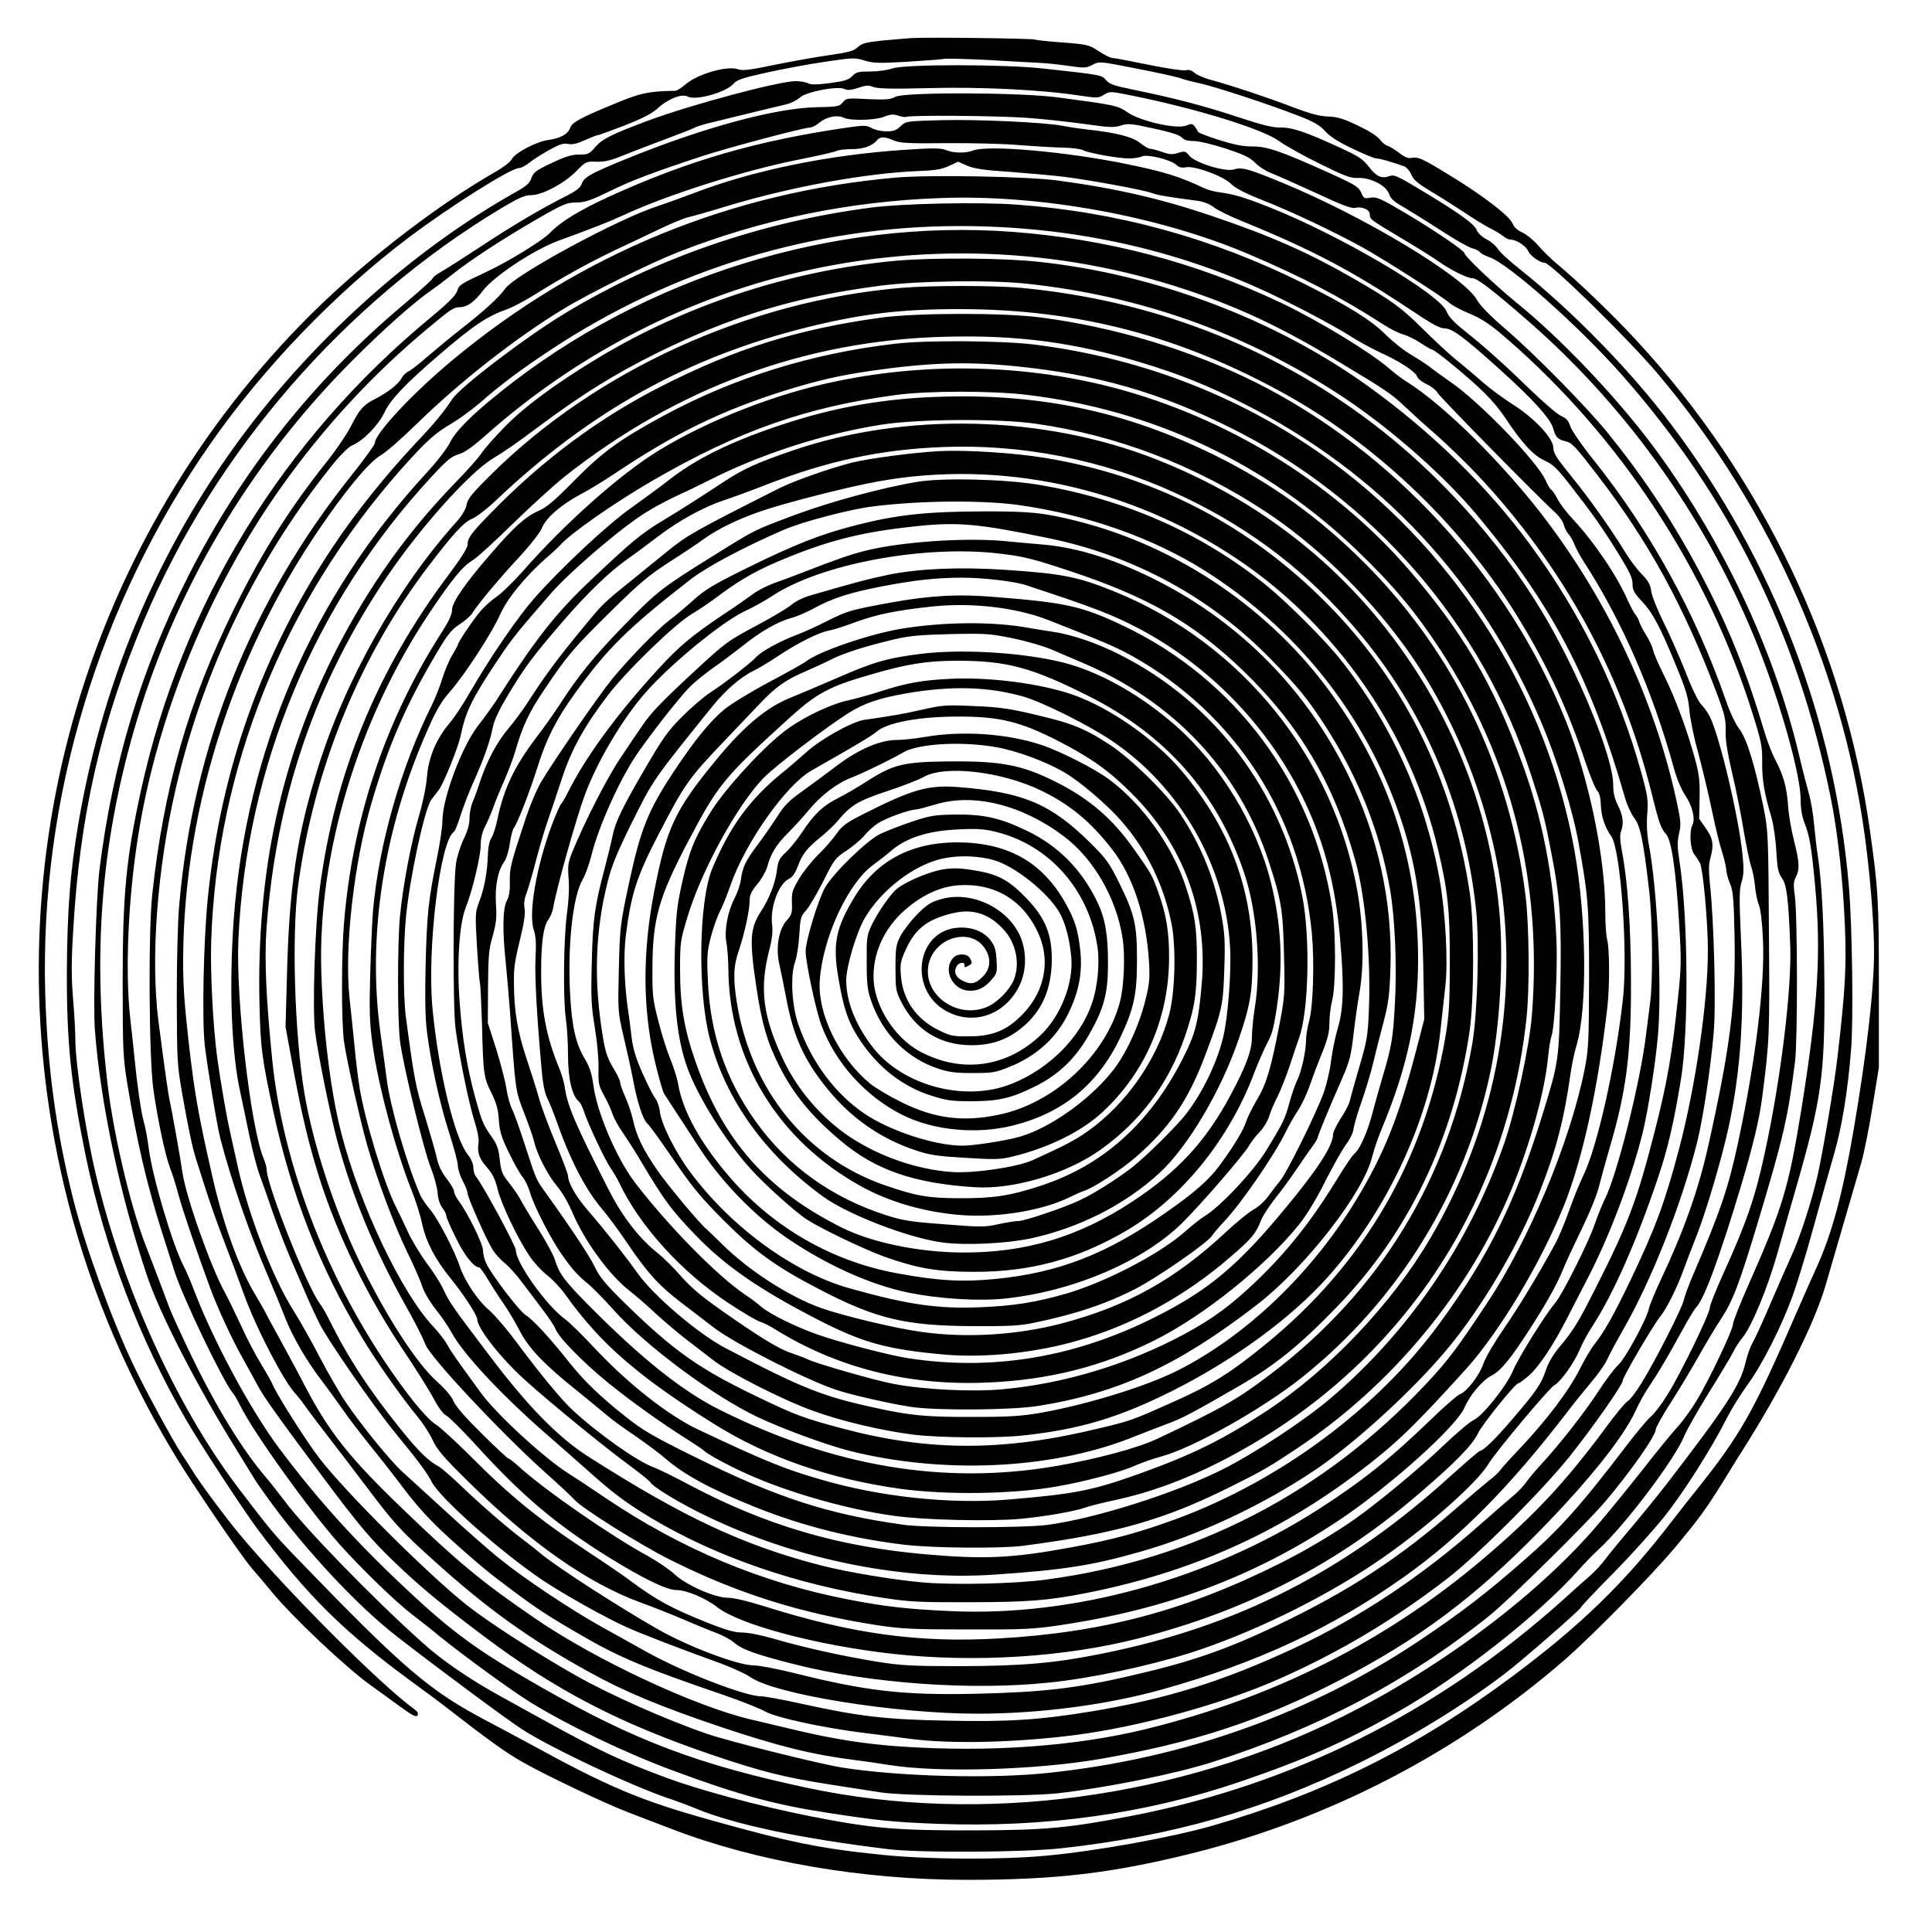 <?xml version="1.0" encoding="UTF-8" standalone="yes"?>
<svg version="1.0" xmlns="http://www.w3.org/2000/svg" width="100mm" height="100mm" viewBox="0 0 1000 1000" preserveAspectRatio="xMidYMid meet">
  <g transform="translate(0,1000) scale(0.1,-0.1)" fill="#000000" stroke="none">
    <path d="M4720 9803 c-30 -2 -100 -8 -155 -13 -82 -9 -104 -14 -125 -34 -20
-19 -47 -27 -145 -41 -66 -9 -193 -32 -283 -50 -128 -27 -168 -32 -190 -24
-54 21 -208 -22 -273 -77 -22 -19 -46 -34 -52 -34 -134 -2 -176 -10 -294 -58
-198 -81 -241 -104 -252 -134 -12 -33 -50 -54 -116 -63 -61 -9 -172 -68 -186
-99 -6 -13 -41 -40 -77 -61 -330 -188 -733 -504 -1017 -797 -1143 -1178 -1602
-2844 -1225 -4448 112 -481 305 -953 568 -1390 95 -159 351 -535 406 -598 23
-26 69 -81 103 -122 103 -126 382 -390 509 -481 34 -24 101 -73 149 -108 68
-50 89 -61 96 -50 6 10 1 20 -19 34 -181 133 -659 612 -903 905 -71 85 -200
259 -238 320 -19 30 -46 73 -62 96 -40 59 -193 340 -251 464 -111 233 -249
616 -308 849 -90 356 -135 690 -146 1071 -28 1006 276 2015 857 2846 275 394
646 779 1025 1065 214 161 528 359 570 359 11 0 35 13 54 28 19 16 66 45 103
66 53 29 74 36 97 31 21 -5 46 1 86 19 31 14 61 26 66 26 6 0 69 23 142 51 96
38 142 62 171 89 52 48 124 77 155 60 41 -22 198 22 236 66 16 20 48 31 170
58 82 18 218 44 303 56 145 22 156 22 205 7 44 -14 74 -15 216 -7 91 6 178 12
194 15 15 3 114 0 220 -5 105 -6 227 -13 271 -15 44 -2 117 -10 163 -17 76
-11 86 -10 118 7 34 18 35 18 227 -20 105 -20 208 -43 227 -50 19 -7 62 -18
95 -25 74 -15 373 -113 515 -169 83 -32 112 -50 140 -81 24 -27 68 -55 140
-89 58 -28 113 -51 124 -51 17 0 87 -20 144 -41 13 -5 29 -24 37 -43 11 -27
34 -46 102 -87 49 -29 126 -78 173 -109 47 -32 105 -67 130 -80 25 -12 56 -31
69 -41 13 -11 30 -19 38 -19 31 0 82 -33 93 -60 10 -24 61 -60 85 -60 31 0
436 -397 586 -575 597 -709 979 -1583 1083 -2485 22 -186 36 -386 36 -506 0
-196 -38 -527 -106 -924 -57 -333 -113 -539 -194 -716 -18 -38 -60 -134 -95
-214 -228 -527 -294 -644 -520 -927 -44 -55 -104 -131 -133 -169 -246 -320
-470 -537 -827 -803 -490 -365 -968 -603 -1550 -771 -214 -61 -599 -131 -860
-155 -235 -22 -615 -20 -855 5 -313 32 -471 64 -881 179 -367 103 -525 169
-939 396 -58 31 -154 83 -215 115 -302 158 -433 270 -993 850 -113 117 -143
153 -305 367 -314 415 -594 1033 -732 1619 -52 219 -105 569 -105 694 0 36 -5
131 -12 212 -9 113 -9 194 1 355 34 592 144 1075 367 1604 367 872 1039 1646
1850 2132 91 54 120 67 154 67 57 0 171 61 234 125 48 49 51 50 104 48 42 -1
73 6 136 32 44 18 144 56 221 85 77 29 145 55 150 59 6 4 39 15 75 24 224 55
361 88 400 97 25 6 56 22 70 35 31 30 199 62 232 44 14 -7 32 -6 69 6 41 14
55 15 79 5 22 -9 95 -11 287 -6 270 7 581 -8 783 -39 89 -13 96 -13 125 5 29
18 32 18 145 -5 341 -69 678 -174 762 -236 29 -22 123 -74 208 -116 131 -65
161 -76 198 -74 65 3 147 -39 162 -83 8 -25 26 -41 83 -73 39 -23 127 -78 195
-122 67 -44 136 -82 152 -86 16 -3 34 -13 40 -20 6 -8 28 -19 48 -26 97 -31
465 -357 691 -614 556 -632 904 -1335 1075 -2175 38 -185 65 -432 75 -670 9
-213 2 -333 -38 -680 -16 -142 -79 -511 -105 -622 -33 -139 -90 -314 -133
-407 -19 -42 -68 -153 -108 -246 -40 -94 -82 -186 -94 -206 -11 -19 -27 -62
-35 -97 -28 -121 -97 -227 -413 -638 -43 -55 -125 -156 -183 -225 -58 -68
-119 -142 -135 -165 -17 -22 -50 -58 -75 -80 -25 -21 -88 -78 -140 -125 -645
-579 -1402 -958 -2234 -1118 -325 -63 -449 -74 -811 -75 -407 -1 -532 10 -860
75 -265 53 -562 133 -735 197 -237 88 -351 142 -620 290 -85 47 -189 104 -230
127 -165 90 -313 191 -415 284 -262 235 -608 592 -715 736 -25 33 -67 87 -95
120 -122 143 -259 367 -387 633 -50 103 -98 210 -109 237 -20 55 -65 174 -128
337 -78 203 -165 574 -195 833 -77 659 -35 1220 135 1817 205 720 597 1385
1129 1918 167 168 322 305 420 373 25 17 69 51 98 74 84 69 273 192 440 288
139 80 157 87 205 87 43 0 72 9 172 58 116 57 226 98 480 182 131 43 526 148
558 148 10 0 32 11 48 25 36 30 92 42 125 26 37 -17 162 -14 211 5 33 13 48
14 74 5 17 -6 35 -8 40 -6 15 10 481 6 625 -5 77 -5 208 -20 292 -31 132 -19
158 -20 193 -9 36 12 53 11 169 -15 87 -18 135 -34 146 -46 12 -13 31 -19 63
-19 26 0 97 -17 165 -39 94 -31 125 -46 152 -73 18 -19 55 -43 81 -53 26 -10
130 -56 230 -102 135 -63 189 -84 207 -79 35 9 76 -9 76 -33 0 -26 1 -27 167
-126 78 -46 164 -100 190 -119 63 -44 147 -86 174 -86 26 0 106 -62 294 -226
518 -453 933 -1042 1188 -1689 116 -296 217 -658 217 -782 0 -50 7 -89 21
-125 26 -66 35 -122 54 -323 32 -345 15 -620 -70 -1150 -68 -418 -96 -510
-274 -913 -45 -101 -81 -193 -81 -205 0 -29 -124 -291 -188 -396 -28 -46 -73
-109 -102 -140 -28 -31 -104 -123 -168 -206 -65 -82 -169 -211 -232 -285 -305
-363 -811 -745 -1325 -1002 -851 -426 -1872 -563 -2771 -373 -569 121 -895
244 -1379 520 -329 188 -460 283 -700 508 -266 249 -464 469 -661 732 -147
197 -339 553 -439 815 -18 47 -42 104 -54 126 -58 110 -161 459 -181 609 -6
50 -18 113 -26 140 -14 47 -35 196 -48 330 -3 33 -13 125 -22 205 -27 243 -11
621 42 949 98 619 367 1274 737 1796 221 312 475 587 762 826 115 96 134 109
163 109 39 0 77 26 121 85 58 76 265 213 394 260 168 61 259 97 329 129 231
108 629 234 917 291 97 19 183 39 192 44 8 5 43 9 76 9 61 0 108 16 132 46 17
20 39 20 87 -1 33 -14 75 -16 274 -14 129 1 298 -3 375 -10 77 -6 178 -12 225
-13 47 -1 94 -7 105 -13 28 -15 181 -43 239 -43 26 0 56 5 66 10 26 14 147
-16 177 -42 15 -14 29 -18 50 -14 44 10 195 -45 235 -86 24 -23 72 -48 158
-82 153 -60 377 -166 525 -248 115 -64 415 -256 450 -288 11 -10 57 -35 103
-54 66 -28 106 -55 190 -128 592 -512 1045 -1205 1277 -1953 42 -135 47 -159
46 -242 -1 -91 11 -159 48 -284 10 -35 22 -113 25 -172 5 -91 10 -114 28 -140
26 -36 35 -105 44 -347 9 -224 -48 -694 -131 -1075 -50 -233 -95 -363 -219
-636 -36 -80 -66 -155 -66 -168 0 -30 -153 -345 -220 -451 -29 -47 -67 -97
-85 -112 -18 -15 -75 -83 -126 -150 -235 -309 -346 -433 -533 -596 -193 -169
-318 -265 -535 -411 -566 -379 -1215 -612 -1921 -687 -292 -32 -772 -20 -1070
27 -112 17 -592 137 -701 175 -218 75 -508 205 -679 302 -208 118 -449 274
-560 361 -201 158 -639 595 -769 766 -73 96 -223 334 -241 381 -5 13 -31 58
-57 101 -27 43 -75 134 -106 203 -32 69 -69 145 -83 170 -73 132 -202 496
-220 623 -9 66 -54 317 -65 367 -9 39 -24 148 -59 415 -41 324 -7 787 90 1205
143 619 428 1203 823 1689 33 40 73 79 89 85 58 25 135 103 167 170 32 68 111
151 286 301 177 152 246 198 351 235 28 10 94 45 145 77 140 88 280 165 414
229 66 31 170 80 230 109 61 29 126 56 145 60 19 4 115 31 212 61 330 99 717
169 988 179 81 3 115 9 152 26 l47 22 48 -21 c36 -15 88 -23 213 -31 91 -7
220 -18 287 -26 136 -17 413 -68 458 -85 26 -10 84 -20 231 -39 33 -4 65 -17
87 -34 19 -15 86 -48 149 -73 362 -148 565 -255 870 -458 110 -74 151 -96 177
-96 38 0 100 -46 287 -215 169 -152 260 -253 273 -302 13 -46 23 -57 64 -67
34 -8 49 -24 166 -176 261 -339 445 -674 612 -1115 47 -124 52 -148 51 -206
-2 -47 8 -111 33 -218 20 -83 47 -218 60 -299 14 -81 31 -165 39 -187 8 -22
17 -68 20 -102 3 -35 12 -78 20 -97 9 -21 17 -91 21 -178 11 -231 -38 -629
-129 -1053 -50 -233 -91 -354 -231 -680 -24 -55 -46 -116 -50 -135 -9 -41
-143 -306 -218 -428 -28 -46 -61 -89 -72 -94 -11 -6 -64 -69 -117 -142 -208
-281 -369 -452 -633 -676 -502 -425 -1081 -717 -1745 -880 -364 -89 -811 -121
-1266 -90 -178 12 -339 37 -524 80 -69 16 -183 43 -253 60 -291 68 -803 308
-1113 520 -282 193 -399 290 -691 571 -273 262 -380 397 -504 634 -28 55 -87
164 -130 243 -44 79 -79 145 -79 146 0 2 -23 41 -50 87 -86 144 -167 369 -223
619 -70 308 -90 422 -119 673 -24 213 -31 310 -30 447 4 795 272 1613 749
2286 123 174 220 286 273 317 27 15 111 89 187 163 225 220 514 446 758 594
134 82 450 238 595 295 435 170 883 263 1360 280 512 19 1123 -92 1585 -287
283 -120 486 -226 709 -370 33 -21 77 -43 99 -49 22 -6 63 -26 91 -45 28 -19
55 -34 60 -34 5 0 43 -28 85 -62 165 -135 233 -203 292 -291 88 -132 145 -194
204 -221 43 -19 66 -41 136 -132 111 -142 162 -214 248 -353 56 -91 71 -123
71 -153 0 -33 8 -47 49 -91 56 -59 96 -135 179 -339 48 -116 60 -157 66 -221
3 -43 23 -142 45 -220 21 -78 53 -212 71 -297 17 -85 41 -182 52 -215 11 -33
21 -76 23 -95 1 -19 10 -53 20 -75 15 -34 19 -77 23 -270 7 -345 -22 -575
-137 -1090 -51 -226 -125 -435 -246 -692 -29 -62 -56 -127 -60 -145 -11 -55
-123 -261 -159 -293 -18 -16 -64 -77 -102 -135 -72 -111 -200 -274 -293 -375
-31 -34 -67 -76 -80 -95 -13 -19 -43 -51 -66 -70 -23 -19 -102 -88 -176 -153
-303 -268 -620 -478 -954 -635 -375 -175 -667 -266 -1060 -331 -271 -44 -429
-54 -748 -47 -314 6 -450 22 -742 86 -99 22 -196 40 -216 40 -83 0 -407 126
-596 232 -62 35 -165 92 -230 128 -151 84 -391 243 -518 345 -55 43 -181 154
-280 245 -99 91 -203 185 -230 210 -60 53 -214 242 -294 360 -32 47 -93 153
-136 235 -43 83 -105 193 -138 245 -107 169 -233 497 -287 745 -12 55 -30 136
-40 180 -16 69 -49 259 -65 375 -22 159 -37 445 -32 605 28 895 375 1758 982
2445 131 147 175 187 264 239 40 24 104 71 143 104 108 95 209 171 368 276
633 419 1367 641 2117 641 550 0 1074 -109 1548 -322 150 -67 379 -187 473
-247 43 -28 114 -66 157 -86 100 -45 182 -99 190 -124 3 -11 26 -29 50 -40 24
-11 50 -32 57 -46 12 -21 517 -536 611 -621 19 -18 38 -45 41 -60 4 -16 15
-38 25 -49 10 -11 24 -36 31 -55 8 -19 27 -55 43 -80 200 -308 360 -674 471
-1076 15 -55 39 -112 59 -141 37 -55 53 -122 37 -153 -17 -32 -12 -124 9 -151
10 -13 23 -34 30 -46 16 -32 41 -303 41 -455 0 -265 -64 -702 -149 -1024 -74
-280 -124 -413 -251 -679 -89 -185 -136 -268 -185 -330 -18 -22 -54 -83 -80
-135 -54 -107 -166 -256 -307 -406 -53 -55 -99 -107 -104 -115 -5 -8 -31 -33
-59 -54 -27 -22 -102 -85 -165 -140 -295 -258 -555 -428 -922 -604 -267 -128
-453 -193 -763 -264 -284 -66 -459 -86 -810 -94 -370 -8 -563 14 -937 108 -86
21 -179 39 -207 39 -81 0 -338 97 -496 187 -203 116 -510 314 -599 386 -24 20
-65 53 -92 73 -88 66 -216 177 -319 275 -55 53 -111 102 -125 109 -53 28 -104
78 -194 190 -162 200 -275 373 -370 565 -16 33 -40 74 -52 90 -66 88 -274 613
-274 693 0 11 -7 36 -16 57 -67 161 -144 827 -130 1133 40 894 394 1742 1002
2397 76 82 101 103 136 113 31 8 75 39 158 113 441 388 974 671 1535 813 686
174 1406 149 2076 -74 281 -94 497 -196 804 -382 228 -137 259 -158 325 -221
36 -34 113 -104 172 -155 58 -52 153 -144 211 -206 439 -469 740 -1020 893
-1631 41 -165 50 -192 78 -223 28 -31 51 -192 67 -460 12 -190 11 -229 -5
-380 -31 -298 -56 -443 -121 -697 -91 -356 -137 -478 -305 -810 -93 -184 -115
-220 -190 -309 -32 -39 -57 -81 -70 -122 -23 -68 -51 -109 -176 -254 -82 -96
-147 -160 -164 -160 -5 0 -68 -55 -142 -121 -548 -500 -1111 -787 -1813 -928
-247 -50 -415 -64 -735 -65 -248 0 -303 3 -424 22 -180 29 -388 75 -534 118
-68 20 -139 34 -169 34 -40 0 -83 12 -179 50 -192 77 -262 115 -404 220 -30
23 -127 89 -215 147 -258 170 -404 289 -611 497 -77 77 -158 151 -180 164 -22
13 -72 66 -115 120 -395 506 -666 1159 -729 1757 -32 315 -42 525 -31 683 49
682 252 1276 624 1827 168 249 420 531 542 608 84 52 109 69 253 176 217 162
389 268 607 376 386 190 713 289 1150 346 200 26 574 31 765 10 578 -63 1099
-246 1587 -557 258 -164 551 -418 733 -634 392 -468 593 -849 770 -1466 11
-39 33 -87 48 -107 32 -39 48 -117 78 -377 18 -153 20 -466 5 -580 -5 -41 -15
-115 -21 -165 -30 -248 -150 -727 -214 -853 -14 -28 -37 -86 -52 -129 -31 -92
-168 -365 -205 -408 -49 -56 -192 -286 -218 -350 -32 -78 -160 -238 -205 -256
-17 -7 -87 -67 -156 -132 -115 -111 -335 -293 -455 -378 -100 -71 -263 -168
-390 -231 -487 -244 -918 -359 -1463 -389 -410 -23 -757 25 -1206 167 -86 27
-158 44 -189 44 -68 0 -219 67 -278 124 -25 23 -85 64 -134 91 -188 102 -538
344 -667 462 -26 24 -51 43 -55 43 -5 0 -66 57 -137 127 -84 83 -135 141 -148
169 -11 27 -44 65 -84 101 -108 96 -264 337 -403 623 -132 275 -240 604 -286
875 -50 303 -66 816 -32 1070 82 608 318 1187 675 1655 128 168 184 229 226
245 22 9 78 52 124 96 490 464 998 745 1622 898 277 68 483 92 784 91 613 -1
1146 -142 1691 -447 484 -272 920 -696 1207 -1173 142 -235 244 -456 334 -724
24 -71 51 -138 61 -148 12 -13 18 -39 19 -76 2 -58 21 -115 54 -161 49 -70 87
-604 60 -845 -40 -352 -133 -763 -205 -911 -19 -38 -52 -121 -74 -183 -22 -62
-55 -141 -74 -175 -86 -157 -186 -322 -265 -437 -48 -69 -94 -149 -104 -178
-19 -59 -87 -147 -121 -158 -12 -4 -78 -61 -147 -128 -212 -205 -362 -325
-590 -471 -565 -360 -1266 -554 -1900 -524 -223 10 -337 23 -529 60 -452 88
-865 261 -1259 527 -63 43 -149 100 -192 127 -128 82 -367 302 -449 413 -118
161 -160 221 -176 252 -10 19 -41 60 -70 91 -166 175 -382 629 -479 1006 -54
208 -94 530 -103 834 -19 608 190 1302 558 1854 120 179 172 243 227 276 20
12 114 97 207 189 94 91 213 200 266 242 584 462 1247 706 1969 725 372 10
665 -28 1015 -133 202 -61 344 -118 532 -213 710 -359 1230 -917 1543 -1655
79 -187 161 -451 191 -621 50 -275 54 -327 54 -705 -1 -331 -3 -363 -24 -470
-76 -374 -286 -877 -504 -1205 -155 -234 -201 -295 -309 -411 -535 -572 -1205
-918 -1974 -1020 -162 -22 -489 -29 -644 -14 -160 15 -378 52 -511 85 -404
103 -717 248 -1219 569 -151 97 -311 260 -503 515 -195 257 -212 281 -243 349
-13 29 -52 90 -86 135 -33 45 -76 116 -95 157 -19 41 -47 100 -62 130 -61 117
-164 455 -191 627 -6 37 -18 131 -25 208 -8 77 -19 190 -26 250 -27 255 22
693 112 1002 87 301 183 522 345 793 51 86 72 112 112 138 27 17 58 44 67 59
34 53 139 178 241 288 60 65 109 128 119 152 21 53 97 119 201 175 44 23 124
72 179 109 311 208 551 325 880 428 167 52 277 77 439 101 300 43 494 50 747
25 423 -42 748 -135 1118 -319 738 -367 1302 -1017 1554 -1791 61 -187 71
-224 106 -406 47 -240 54 -352 47 -719 -7 -365 -7 -364 -97 -655 -136 -437
-276 -721 -528 -1065 -320 -438 -819 -809 -1354 -1009 -199 -73 -334 -110
-552 -150 -303 -56 -450 -63 -755 -36 -455 40 -830 151 -1229 363 -73 39 -154
79 -180 88 -87 33 -289 176 -420 298 -58 55 -156 173 -278 336 -55 75 -125
157 -155 182 -57 49 -125 152 -148 223 -25 77 -115 250 -152 292 -20 23 -45
59 -54 80 -71 165 -156 462 -173 601 -5 42 -20 149 -32 237 -69 500 17 1055
242 1562 46 106 72 150 117 202 78 88 220 308 261 401 36 81 127 193 235 289
34 29 68 61 76 70 53 60 280 219 479 334 443 257 796 381 1261 443 166 22 498
22 678 0 654 -79 1239 -356 1707 -806 186 -179 301 -316 428 -510 371 -568
531 -1206 476 -1895 -13 -163 -85 -496 -144 -665 -179 -513 -491 -971 -895
-1315 -136 -116 -398 -289 -565 -372 -243 -122 -659 -254 -905 -286 -126 -16
-626 -16 -745 1 -391 55 -653 140 -1075 349 -217 107 -271 138 -360 209 -131
103 -219 188 -295 284 -97 123 -185 218 -221 241 -34 20 -171 199 -206 267
-10 20 -18 51 -18 70 0 33 -79 194 -127 258 -13 17 -23 38 -23 48 0 9 -17 38
-38 65 -26 33 -42 66 -51 107 -7 32 -35 129 -61 214 -48 150 -57 197 -100 523
-13 101 -13 361 1 507 19 203 96 562 131 610 7 10 25 33 39 51 25 33 102 223
114 284 25 121 58 190 192 390 72 108 97 139 274 343 94 107 328 310 465 402
42 29 120 72 173 97 53 24 130 61 171 82 271 139 598 245 902 293 192 30 605
32 798 5 421 -60 829 -216 1192 -456 253 -167 510 -414 706 -679 261 -353 447
-812 511 -1257 90 -628 -37 -1263 -365 -1823 -199 -340 -522 -680 -848 -895
-222 -146 -383 -226 -656 -324 -245 -88 -336 -106 -685 -135 -299 -24 -658 14
-963 103 -191 55 -292 96 -639 260 -158 75 -365 239 -539 425 -60 64 -127 130
-149 146 -96 69 -255 292 -255 357 0 22 -172 340 -207 382 -7 8 -13 29 -13 46
0 18 -11 45 -29 67 -68 86 -150 424 -182 751 -30 308 38 875 111 920 5 3 21
43 35 88 15 45 44 123 67 172 53 118 84 207 98 277 8 41 32 92 82 175 86 143
127 197 279 374 133 154 243 259 339 327 36 25 108 79 161 119 105 80 234 150
337 184 37 12 128 45 202 74 329 129 604 188 926 201 410 17 830 -65 1204
-236 352 -160 641 -372 897 -659 374 -419 603 -936 663 -1498 18 -167 8 -534
-19 -692 -120 -698 -479 -1287 -1045 -1714 -172 -131 -254 -177 -579 -331
-106 -51 -320 -108 -535 -145 -578 -98 -1148 -2 -1737 292 -196 98 -411 270
-689 552 -117 119 -142 153 -166 230 -7 22 -45 92 -85 155 -40 63 -80 130 -90
149 -9 19 -35 56 -56 83 -42 54 -45 60 -54 140 -5 43 -15 70 -41 105 -43 61
-49 75 -86 208 -41 153 -65 298 -79 488 -15 200 -2 404 31 488 35 87 79 272
78 326 0 33 8 65 22 94 12 23 31 66 41 94 9 27 35 91 57 140 22 50 47 117 57
150 39 135 71 205 152 325 120 179 151 215 345 406 146 144 193 184 298 252
69 44 150 98 180 120 74 53 176 104 296 145 123 43 460 129 614 156 630 113
1299 -31 1850 -400 516 -344 902 -902 1044 -1509 51 -216 61 -317 60 -585 0
-210 -4 -271 -22 -379 -110 -642 -422 -1178 -928 -1591 -185 -152 -286 -215
-494 -307 -197 -88 -207 -92 -375 -132 -491 -119 -875 -119 -1320 -1 -201 53
-247 70 -440 163 -309 148 -438 239 -698 494 -91 90 -123 127 -147 178 -27 57
-124 203 -259 391 -47 65 -46 64 -106 249 -26 80 -55 161 -65 180 -10 19 -23
67 -29 106 -6 39 -30 131 -53 205 l-43 134 1 185 c1 160 4 196 24 265 18 65
22 96 17 164 -6 94 10 175 43 221 11 15 24 58 29 95 5 36 15 72 20 79 19 22
85 194 125 321 44 141 97 245 191 375 168 234 276 340 602 593 85 65 273 165
478 254 96 42 347 108 465 122 247 31 571 33 760 6 353 -51 688 -170 955 -338
457 -289 799 -706 986 -1202 101 -271 139 -492 146 -855 l5 -265 -41 -158
c-91 -350 -169 -544 -314 -782 -231 -379 -568 -700 -922 -879 -161 -81 -464
-175 -705 -218 -104 -18 -163 -22 -355 -22 -241 -1 -325 7 -518 50 -264 58
-371 101 -767 309 -139 74 -368 269 -450 385 -64 90 -168 222 -258 326 -62 72
-101 141 -102 178 0 10 -29 86 -64 170 -35 83 -74 187 -86 231 -12 44 -42 138
-66 210 -46 138 -64 247 -64 393 0 83 3 100 41 260 13 53 18 97 14 121 -4 24
-1 51 10 77 8 22 31 98 49 169 19 72 47 168 64 215 16 47 49 144 72 215 49
148 116 269 237 427 97 127 349 371 434 420 35 21 99 64 141 96 121 90 208
138 368 202 225 90 390 129 658 157 213 22 318 12 682 -63 443 -92 839 -308
1149 -627 137 -141 182 -195 266 -322 180 -273 296 -561 350 -870 25 -144 36
-389 25 -590 -10 -182 -16 -217 -64 -380 -15 -49 -38 -132 -51 -182 -26 -100
-65 -189 -94 -214 -11 -8 -52 -69 -92 -135 -131 -214 -256 -371 -415 -524
-132 -126 -227 -196 -373 -275 -290 -156 -621 -257 -944 -286 -153 -14 -406
-2 -562 28 -89 16 -403 106 -444 127 -14 7 -51 21 -81 31 -63 21 -137 65 -295
173 -171 118 -218 156 -286 233 -35 40 -85 89 -111 110 -98 77 -184 188 -254
324 -174 341 -216 438 -230 533 -3 26 -17 72 -29 102 -69 166 -95 307 -94 505
0 147 12 230 36 263 11 15 23 43 26 62 15 93 119 464 164 585 65 176 196 396
315 531 130 148 392 362 508 418 47 22 112 58 145 80 249 166 783 267 1175
221 129 -15 169 -25 366 -90 407 -135 642 -270 896 -514 292 -281 471 -583
583 -985 53 -189 82 -516 70 -781 -5 -126 -10 -155 -50 -290 -24 -82 -46 -161
-49 -175 -3 -14 -23 -54 -46 -88 -22 -35 -40 -72 -40 -83 0 -57 -78 -179 -244
-379 -223 -271 -370 -401 -593 -523 -442 -243 -897 -329 -1363 -257 -102 16
-354 82 -470 123 -115 41 -247 106 -292 145 -18 16 -55 44 -83 62 -145 98
-402 361 -569 580 -94 123 -196 362 -214 499 -9 65 -19 97 -46 142 -46 78 -66
164 -75 332 -14 254 14 507 64 593 14 24 35 81 46 126 39 158 156 414 247 541
97 136 222 293 269 338 26 25 80 68 118 95 39 26 105 77 149 111 92 74 181
125 250 144 28 7 82 30 120 51 93 51 182 80 346 112 171 33 287 46 420 46 109
0 272 -19 331 -39 350 -115 446 -152 587 -226 374 -199 680 -520 859 -902 100
-214 155 -428 179 -698 21 -245 19 -363 -11 -465 -14 -46 -30 -125 -36 -175
-6 -49 -24 -124 -39 -165 -44 -117 -186 -403 -222 -449 -18 -22 -48 -61 -66
-86 -18 -24 -51 -54 -73 -65 -22 -12 -84 -62 -137 -111 -268 -251 -516 -389
-856 -479 -230 -60 -491 -77 -726 -44 -134 18 -401 82 -521 124 -163 58 -374
194 -510 329 -37 36 -73 71 -80 77 -37 30 -200 225 -257 307 -73 106 -108 177
-126 262 -8 33 -25 86 -40 118 -14 32 -26 65 -26 74 0 9 -13 37 -28 62 -37 60
-48 92 -61 171 -49 292 -41 550 25 809 20 80 49 151 125 304 110 221 105 215
414 598 69 86 147 153 213 186 30 14 90 51 135 81 96 64 206 119 257 128 19 3
83 23 141 45 112 40 209 60 397 80 204 21 430 -5 597 -70 295 -116 347 -138
436 -187 532 -298 871 -821 929 -1434 14 -152 7 -378 -14 -455 -9 -32 -16 -77
-16 -100 0 -55 -25 -166 -46 -207 -9 -18 -28 -70 -40 -116 -23 -84 -33 -105
-119 -245 -66 -109 -238 -292 -320 -342 -19 -11 -62 -45 -97 -76 -130 -117
-414 -265 -620 -325 -157 -45 -271 -63 -438 -70 -221 -10 -377 12 -680 97
-291 81 -611 313 -825 599 -77 102 -150 247 -159 313 -3 27 -14 59 -24 72 -11
13 -40 71 -66 129 -35 79 -49 125 -57 188 -5 46 -14 114 -20 152 -18 131 -22
271 -10 372 27 214 56 307 169 524 137 264 154 289 347 491 60 63 141 148 178
187 82 87 137 125 236 167 42 18 103 46 136 63 66 33 177 68 325 103 76 18
134 23 292 27 184 4 205 2 325 -23 72 -15 161 -41 203 -60 41 -18 104 -45 140
-60 483 -201 825 -564 979 -1040 63 -193 72 -248 77 -480 5 -203 4 -215 -25
-365 -43 -223 -67 -303 -116 -384 -23 -39 -48 -89 -55 -111 -14 -45 -61 -123
-135 -224 -56 -77 -132 -144 -280 -247 -306 -215 -556 -312 -884 -344 -173
-17 -300 -9 -511 30 -338 63 -642 239 -868 503 -149 174 -239 339 -262 476 -5
30 -23 87 -40 128 -17 41 -45 129 -62 196 -29 112 -32 135 -31 277 1 255 32
365 187 659 154 292 182 326 521 634 142 129 207 164 420 225 191 56 293 72
451 72 256 0 385 -35 679 -183 401 -202 664 -501 804 -913 67 -196 90 -491 56
-699 -8 -49 -15 -118 -15 -151 0 -70 -29 -150 -111 -303 -128 -239 -272 -395
-509 -551 -280 -184 -555 -265 -881 -263 -229 2 -468 52 -624 130 -388 195
-614 452 -755 858 -59 168 -80 295 -80 475 0 142 1 151 39 276 72 240 261 584
396 720 61 62 326 264 438 334 82 51 156 76 297 101 236 41 427 35 609 -17
100 -30 330 -144 454 -227 355 -238 591 -648 614 -1072 7 -130 -12 -369 -37
-468 -34 -135 -106 -282 -190 -392 -49 -63 -203 -216 -280 -277 -70 -55 -197
-136 -268 -169 -81 -39 -288 -109 -321 -109 -14 0 -60 -7 -102 -16 -70 -16
-93 -16 -280 -1 -176 13 -218 20 -302 47 -283 91 -511 255 -676 486 -156 219
-236 456 -247 729 -6 123 -4 150 15 224 12 46 33 106 47 133 14 27 39 89 55
136 78 223 288 520 421 595 213 120 316 182 333 198 53 49 225 81 431 80 211
0 317 -27 511 -126 170 -88 262 -153 379 -270 270 -268 397 -613 364 -989 -17
-198 -32 -256 -101 -391 -171 -333 -415 -550 -737 -654 -155 -51 -244 -64
-422 -63 -161 1 -219 12 -380 67 -408 142 -693 494 -766 945 -20 125 -18 191
11 273 29 87 55 205 55 255 0 29 9 49 40 86 22 26 45 67 51 89 18 68 47 115
107 175 32 32 82 87 111 122 60 73 146 138 218 165 55 21 204 93 267 130 78
46 296 59 475 29 113 -19 269 -77 367 -136 77 -46 214 -163 285 -244 134 -151
225 -339 264 -541 23 -124 17 -352 -14 -466 -62 -232 -223 -463 -422 -603 -67
-47 -113 -71 -284 -149 -79 -36 -309 -70 -422 -61 -179 13 -373 81 -525 182
-144 96 -270 242 -344 399 -106 226 -124 367 -72 569 15 57 19 95 14 133 -10
90 35 210 89 235 17 8 31 29 46 68 22 60 48 93 125 154 27 22 63 57 81 78 66
80 106 104 255 153 79 26 163 59 188 73 109 63 399 30 605 -68 150 -72 259
-161 372 -307 107 -138 175 -346 190 -577 5 -88 3 -117 -17 -197 -35 -143
-106 -294 -180 -383 -122 -148 -320 -286 -473 -330 -70 -20 -236 -46 -294 -46
-142 0 -371 74 -506 164 -153 103 -276 267 -344 461 -34 95 -43 252 -19 322
10 26 20 91 23 143 5 86 8 98 33 125 16 17 56 85 90 151 58 117 64 124 123
162 34 23 74 57 90 76 15 19 46 48 70 64 40 27 165 72 198 72 8 0 53 12 100
26 199 61 450 -2 666 -165 154 -117 270 -317 303 -524 15 -91 8 -255 -14 -336
-75 -276 -342 -523 -628 -581 -185 -39 -334 -19 -504 66 -61 30 -133 73 -160
95 -161 133 -272 359 -261 532 14 219 144 503 275 599 31 23 71 54 87 68 82
73 195 110 357 117 92 5 134 2 190 -12 277 -67 483 -298 528 -593 13 -84 2
-208 -28 -295 -59 -176 -222 -340 -416 -417 -242 -97 -569 -9 -723 195 -87
115 -133 234 -133 341 0 71 53 248 96 322 86 146 254 275 402 308 80 18 187
15 266 -8 109 -31 278 -166 339 -270 31 -53 54 -141 62 -233 12 -133 -55 -304
-157 -401 -177 -170 -413 -202 -629 -85 -126 69 -228 226 -237 365 -8 134 51
269 162 366 89 78 183 121 278 128 187 12 335 -77 413 -250 68 -152 27 -323
-107 -442 -71 -65 -142 -90 -253 -90 -82 -1 -96 2 -157 32 -116 57 -186 158
-195 283 -5 60 -2 74 27 138 49 105 111 153 240 184 106 26 193 -3 269 -89 62
-71 81 -176 48 -257 -22 -51 -81 -112 -132 -136 -152 -71 -336 54 -310 210 25
148 223 205 295 86 32 -51 26 -103 -14 -143 -37 -37 -62 -42 -106 -19 -35 18
-45 47 -28 75 14 21 45 23 40 1 -2 -9 3 -9 18 -1 23 12 24 15 10 41 -13 23
-62 26 -84 3 -56 -55 -13 -160 70 -171 49 -6 90 12 129 59 25 29 27 38 23 99
-3 53 -9 73 -31 102 -36 47 -99 71 -172 65 -214 -18 -254 -324 -56 -432 141
-76 304 -19 378 133 38 78 38 185 -1 265 -71 145 -259 228 -412 180 -48 -14
-70 -29 -119 -79 -33 -34 -71 -84 -85 -111 -22 -44 -25 -61 -25 -164 0 -105 2
-120 27 -170 73 -149 202 -230 366 -230 103 0 182 27 258 88 107 86 158 203
158 358 0 129 -34 212 -126 309 -92 97 -150 130 -269 149 -73 13 -112 14 -163
7 -68 -10 -193 -61 -243 -101 -33 -26 -100 -122 -132 -190 -24 -51 -26 -65
-25 -190 0 -113 4 -146 23 -200 59 -171 183 -296 346 -351 57 -19 91 -23 180
-23 101 0 117 2 190 32 139 55 244 151 305 277 55 113 74 213 61 330 -12 105
-28 154 -76 240 -120 214 -300 315 -563 315 -237 -1 -415 -96 -529 -283 -98
-162 -114 -244 -83 -422 27 -159 52 -230 110 -317 93 -141 220 -241 367 -288
81 -26 108 -30 209 -30 141 0 207 15 330 76 122 60 211 145 281 269 78 137 98
213 98 370 0 149 -15 233 -57 320 -81 166 -202 288 -363 365 -139 67 -221 85
-370 84 -110 -2 -129 -5 -228 -38 -59 -20 -131 -48 -160 -62 -68 -32 -241
-200 -286 -277 -35 -60 -101 -276 -101 -331 0 -56 52 -301 80 -378 72 -198
229 -372 419 -468 163 -82 387 -103 577 -55 259 66 440 215 555 460 68 145 84
219 84 395 0 187 -12 236 -92 400 -51 103 -66 124 -147 205 -207 205 -350 265
-686 291 -156 12 -237 -11 -490 -139 -89 -45 -110 -60 -140 -102 -19 -28 -62
-77 -96 -110 -33 -33 -78 -89 -99 -125 -34 -58 -38 -71 -36 -123 2 -52 -1 -62
-27 -91 -42 -48 -58 -142 -38 -228 8 -35 24 -114 36 -177 37 -197 92 -318 211
-465 122 -151 273 -257 452 -318 80 -27 115 -32 264 -41 150 -9 180 -9 241 6
191 46 364 132 473 235 218 204 339 486 340 792 1 135 -14 226 -56 343 -33 90
-35 94 -127 224 -110 156 -230 259 -403 346 -176 88 -281 108 -547 106 -241
-2 -294 -15 -431 -103 -46 -30 -115 -70 -153 -89 -77 -39 -121 -82 -184 -177
-24 -36 -61 -82 -83 -102 -34 -32 -40 -45 -46 -95 -8 -64 -40 -146 -82 -210
-57 -87 -61 -146 -24 -393 28 -187 56 -284 117 -405 75 -149 169 -264 320
-390 179 -151 379 -220 693 -240 201 -13 475 69 650 193 209 149 353 342 438
587 51 149 62 220 62 400 0 166 -10 231 -57 375 -68 209 -225 429 -399 557
-74 55 -254 146 -348 177 -176 59 -410 75 -601 42 -52 -9 -118 -16 -147 -16
-87 0 -197 -47 -310 -132 -54 -41 -135 -101 -181 -134 -68 -48 -92 -72 -130
-132 -26 -41 -71 -105 -100 -144 -62 -82 -79 -116 -87 -180 -3 -26 -19 -71
-34 -100 -35 -66 -53 -167 -41 -228 5 -25 9 -84 10 -132 2 -474 257 -892 690
-1130 145 -80 330 -133 513 -147 194 -15 425 23 567 94 25 12 55 26 68 30 50
15 191 107 270 175 175 152 272 294 359 525 89 236 94 259 100 450 5 147 2
186 -16 283 -36 189 -107 362 -214 522 -69 103 -251 282 -361 354 -118 78
-187 108 -331 143 -181 45 -231 53 -387 59 -130 6 -153 4 -254 -19 -96 -22
-166 -34 -301 -53 -62 -9 -224 -99 -298 -166 -39 -35 -95 -83 -125 -107 -170
-138 -274 -281 -365 -501 -68 -168 -75 -632 -11 -876 82 -316 286 -600 587
-818 129 -93 442 -214 617 -237 117 -16 330 -6 457 21 253 55 489 175 668 340
146 136 315 420 407 687 60 174 73 247 73 418 0 359 -116 673 -359 966 -142
171 -379 337 -576 405 -165 56 -417 89 -618 81 -156 -7 -234 -21 -375 -66 -49
-16 -124 -37 -165 -46 -101 -22 -259 -101 -345 -172 -126 -103 -304 -301 -373
-416 -81 -133 -105 -194 -142 -358 -26 -117 -31 -161 -37 -346 -9 -304 16
-503 84 -658 66 -151 193 -348 309 -476 70 -78 232 -224 290 -261 76 -49 298
-155 400 -192 171 -61 275 -79 464 -79 292 -1 539 66 790 213 288 170 534 474
663 820 20 52 50 120 66 151 25 44 35 83 51 193 32 220 22 419 -31 636 -76
304 -262 611 -496 816 -171 149 -364 261 -541 314 -199 59 -545 84 -773 56
-178 -22 -248 -43 -436 -125 -87 -38 -194 -83 -238 -101 -128 -50 -249 -152
-397 -334 -206 -251 -249 -346 -312 -671 -60 -309 -60 -596 0 -863 20 -86 43
-169 52 -184 9 -14 40 -61 67 -103 28 -42 75 -115 106 -163 116 -182 294 -366
464 -481 205 -140 429 -240 624 -281 160 -33 370 -46 506 -31 353 38 714 193
915 392 96 95 314 347 343 396 12 21 38 55 58 75 19 20 41 56 48 80 7 24 27
70 44 103 16 33 45 105 63 160 18 55 39 118 47 140 51 135 60 525 17 739 -107
541 -455 1001 -943 1247 -120 61 -248 104 -347 119 -41 6 -97 15 -125 20 -184
34 -440 32 -664 -5 -168 -29 -429 -119 -491 -170 -8 -7 -94 -55 -190 -106 -96
-51 -200 -115 -231 -141 -73 -60 -155 -161 -259 -318 -135 -203 -175 -303
-234 -580 -46 -212 -48 -234 -53 -451 -5 -214 -5 -216 25 -345 17 -71 38 -167
47 -214 23 -125 52 -214 76 -236 12 -10 73 -95 137 -189 97 -142 140 -193 257
-311 161 -161 270 -240 495 -357 294 -153 446 -190 800 -191 183 -1 242 2 315
18 213 44 374 98 528 178 116 61 366 235 390 271 9 14 35 45 59 70 91 96 260
341 322 466 19 39 49 91 66 116 17 25 44 83 60 128 15 45 45 123 65 172 28 70
36 103 36 150 0 33 6 85 14 116 20 77 20 352 0 484 -96 638 -502 1183 -1085
1458 -211 100 -294 118 -660 147 -189 16 -336 8 -540 -29 -212 -39 -222 -42
-334 -98 -48 -25 -118 -56 -155 -70 -82 -31 -180 -84 -206 -113 -28 -31 -169
-140 -238 -184 -31 -20 -97 -76 -145 -124 -76 -76 -101 -112 -189 -263 -123
-210 -159 -285 -173 -358 -6 -31 -25 -107 -41 -169 -51 -191 -61 -265 -66
-487 -5 -183 -2 -226 16 -335 12 -73 20 -161 19 -211 -2 -78 1 -89 29 -140 17
-30 36 -72 43 -94 7 -22 32 -67 55 -100 23 -33 66 -100 95 -150 120 -201 154
-247 280 -378 153 -159 331 -282 632 -437 234 -120 356 -154 653 -181 215 -19
479 9 700 74 282 82 548 228 779 427 113 97 136 124 162 191 9 24 41 73 69
109 29 36 77 101 107 145 30 44 68 100 86 124 18 24 32 48 32 52 0 9 56 146
127 307 39 90 46 119 59 230 8 70 22 168 31 217 24 138 20 339 -10 515 -122
699 -600 1291 -1258 1558 -190 77 -268 93 -573 113 -229 15 -438 6 -593 -25
-106 -22 -171 -39 -405 -107 -40 -11 -82 -32 -101 -49 -19 -16 -94 -61 -168
-101 -162 -86 -171 -92 -334 -243 -175 -162 -226 -216 -272 -284 -22 -31 -72
-106 -112 -166 -68 -100 -188 -336 -248 -484 -23 -56 -25 -73 -20 -137 4 -46
1 -117 -9 -187 -17 -132 -20 -440 -5 -543 6 -38 11 -123 11 -187 0 -121 21
-209 55 -238 8 -6 19 -28 26 -48 18 -60 109 -254 139 -297 15 -22 35 -56 44
-75 107 -226 323 -464 567 -625 73 -48 146 -91 162 -96 16 -4 50 -21 75 -37
324 -202 695 -296 1102 -278 317 13 595 83 865 218 256 128 575 384 749 600
38 47 90 132 135 223 41 80 89 166 108 191 19 25 37 61 39 82 3 20 22 87 44
147 21 61 47 148 58 195 11 47 34 139 52 205 27 104 32 142 37 285 11 343 -64
684 -222 1005 -213 433 -550 777 -978 996 -215 110 -414 174 -594 190 -57 5
-151 13 -210 19 -203 18 -536 -5 -715 -51 -74 -18 -148 -44 -328 -114 -47 -18
-113 -43 -148 -55 -34 -13 -82 -37 -105 -55 -23 -17 -91 -65 -152 -105 -160
-107 -229 -164 -336 -281 -215 -234 -378 -457 -469 -639 -12 -25 -28 -52 -35
-60 -7 -8 -29 -58 -49 -111 -80 -215 -122 -459 -93 -542 10 -31 13 -70 9 -142
-5 -96 6 -295 30 -565 7 -87 17 -137 31 -165 11 -22 30 -69 43 -105 73 -210
152 -363 238 -465 30 -35 91 -117 135 -183 105 -154 162 -216 274 -302 51 -39
129 -99 175 -134 99 -76 458 -260 622 -317 73 -26 283 -74 395 -91 135 -20
522 -17 659 5 414 66 726 210 1131 523 254 196 554 582 598 769 8 33 31 101
52 150 130 313 185 572 185 869 0 500 -146 953 -442 1366 -315 442 -800 773
-1327 904 -171 43 -243 50 -491 49 -287 -1 -442 -18 -652 -72 -183 -47 -310
-97 -574 -227 -161 -80 -205 -106 -266 -161 -40 -36 -95 -83 -123 -103 -63
-48 -211 -200 -297 -305 -70 -86 -299 -418 -367 -532 -24 -41 -62 -131 -90
-219 -69 -209 -74 -231 -72 -302 1 -43 -4 -73 -16 -95 -21 -39 -23 -156 -5
-322 6 -60 16 -175 22 -255 29 -417 27 -402 74 -523 24 -62 47 -128 51 -147
14 -63 71 -174 117 -228 28 -33 60 -88 83 -143 60 -141 189 -319 292 -399 31
-24 94 -78 138 -120 45 -41 115 -100 156 -132 41 -31 103 -79 139 -107 84 -66
361 -207 520 -264 143 -52 349 -101 512 -122 128 -17 438 -20 573 -5 298 32
502 94 785 237 313 159 601 370 789 579 316 352 538 834 586 1274 8 69 19 175
26 235 15 129 1 379 -30 555 -74 415 -249 804 -512 1135 -81 103 -280 301
-389 389 -339 271 -729 442 -1175 517 -172 29 -497 37 -627 15 -182 -30 -450
-103 -633 -171 -218 -82 -197 -71 -430 -216 -259 -161 -285 -181 -458 -359
-149 -153 -239 -264 -332 -410 -27 -41 -81 -118 -121 -170 -112 -148 -166
-262 -199 -418 -8 -40 -22 -84 -31 -98 -11 -16 -18 -50 -19 -97 -3 -85 -20
-173 -47 -241 -18 -47 -19 -61 -9 -229 6 -98 13 -182 15 -186 3 -4 7 -102 11
-217 6 -254 9 -272 50 -354 24 -49 34 -83 37 -137 4 -59 13 -89 52 -169 26
-54 58 -111 71 -126 13 -15 31 -54 40 -85 19 -66 106 -235 162 -315 53 -76 81
-107 133 -150 25 -20 86 -82 135 -137 167 -187 511 -443 745 -555 128 -61 357
-145 479 -176 478 -120 1033 -96 1446 64 60 24 149 58 196 76 77 28 134 58
374 197 184 106 313 210 505 409 370 381 605 871 687 1429 23 163 24 553 1
710 -90 608 -356 1132 -784 1545 -394 381 -866 618 -1409 709 -161 27 -414 43
-555 36 -137 -8 -365 -38 -452 -60 -114 -29 -302 -95 -378 -134 -434 -219
-473 -241 -575 -324 -33 -27 -112 -91 -175 -142 -162 -131 -158 -127 -267
-260 -121 -146 -192 -242 -268 -360 -31 -49 -82 -119 -112 -154 -61 -72 -111
-166 -147 -273 -13 -40 -31 -90 -40 -110 -9 -21 -16 -58 -16 -84 0 -32 -10
-66 -31 -109 -16 -34 -34 -90 -39 -126 -15 -110 -17 -740 -2 -854 20 -147 67
-379 97 -475 16 -50 25 -96 22 -115 -8 -50 3 -82 44 -128 29 -33 42 -61 55
-113 18 -75 104 -256 166 -347 21 -31 62 -76 91 -98 29 -23 70 -67 92 -98 179
-252 373 -422 767 -669 275 -173 601 -287 968 -338 241 -33 582 -28 810 12
148 26 332 75 400 106 36 16 99 38 140 49 166 45 526 247 732 412 494 394 840
955 972 1577 50 238 70 592 46 838 -43 455 -200 896 -455 1277 -321 482 -770
841 -1322 1058 -580 228 -1291 246 -1878 46 -189 -65 -257 -96 -359 -163 -112
-74 -215 -140 -321 -204 -106 -64 -158 -107 -364 -302 -184 -173 -289 -307
-493 -627 -21 -32 -62 -89 -92 -127 -84 -106 -186 -377 -186 -494 0 -30 -13
-121 -30 -201 -43 -213 -50 -280 -57 -544 -4 -164 -2 -271 6 -340 20 -166 68
-383 116 -531 25 -77 45 -153 45 -170 0 -17 11 -52 25 -78 14 -26 25 -55 25
-64 0 -21 96 -237 129 -291 14 -23 43 -55 64 -71 21 -17 61 -61 89 -99 28 -37
77 -102 108 -143 32 -42 60 -85 64 -96 13 -42 143 -175 271 -279 123 -100 277
-210 420 -300 35 -22 72 -47 82 -56 28 -25 158 -93 263 -137 208 -88 493 -167
712 -197 157 -23 506 -31 665 -16 126 12 283 40 334 59 14 6 91 25 170 42 232
52 472 153 724 305 786 473 1288 1265 1386 2185 17 155 14 482 -5 635 -84 666
-371 1259 -833 1721 -237 237 -482 413 -778 559 -452 222 -888 316 -1400 302
-307 -8 -568 -54 -856 -151 -251 -84 -431 -173 -571 -284 -40 -31 -127 -95
-193 -142 -124 -88 -361 -310 -499 -466 -86 -98 -226 -302 -325 -473 -39 -69
-91 -148 -115 -175 -68 -81 -108 -176 -116 -276 -4 -50 -21 -134 -42 -205 -41
-139 -83 -362 -98 -520 -13 -142 -13 -524 0 -640 14 -119 123 -570 162 -665
16 -41 31 -97 33 -124 2 -30 11 -59 24 -77 12 -15 21 -34 21 -42 0 -8 22 -59
49 -113 43 -90 94 -154 121 -154 5 0 25 -28 46 -63 20 -34 57 -91 82 -127 25
-36 62 -99 83 -140 46 -89 127 -174 299 -311 63 -51 131 -107 152 -125 20 -18
83 -64 140 -102 56 -39 130 -93 163 -122 100 -86 238 -160 470 -253 240 -96
499 -161 770 -193 150 -17 492 -20 610 -5 477 62 731 134 1073 305 165 82 198
101 344 198 497 331 895 813 1117 1355 91 223 164 485 182 656 5 54 14 109 19
123 17 43 33 352 26 499 -14 329 -73 632 -180 922 -147 403 -308 676 -587 998
-370 427 -894 758 -1461 921 -472 135 -997 154 -1492 52 -316 -64 -669 -202
-930 -362 -197 -121 -486 -378 -701 -624 -50 -56 -112 -116 -139 -134 -26 -17
-66 -54 -88 -82 -43 -54 -108 -152 -108 -163 0 -3 -13 -27 -28 -52 -16 -25
-39 -80 -52 -121 -12 -41 -37 -104 -55 -140 -159 -318 -273 -717 -304 -1060
-5 -63 -12 -216 -15 -340 -5 -186 -3 -248 13 -360 28 -206 118 -541 201 -750
21 -52 46 -131 55 -175 21 -95 68 -184 146 -280 68 -84 139 -192 139 -213 0
-46 120 -199 243 -311 141 -127 420 -355 564 -460 44 -33 85 -66 90 -74 12
-21 118 -87 231 -145 475 -243 1054 -367 1552 -332 357 24 505 48 748 117 310
88 632 239 910 425 206 139 505 412 681 623 183 219 374 544 480 815 86 218
127 377 161 619 6 41 19 104 30 140 57 193 52 660 -11 1011 -142 792 -596
1521 -1246 2003 -452 334 -980 543 -1553 614 -166 20 -557 23 -715 4 -430 -49
-834 -175 -1199 -372 -229 -124 -317 -188 -462 -335 -105 -107 -143 -139 -188
-159 -66 -29 -125 -82 -240 -215 -137 -157 -206 -257 -206 -296 0 -23 -16 -58
-53 -116 -291 -452 -463 -963 -507 -1512 -13 -167 -13 -502 0 -603 14 -101 83
-408 121 -542 52 -180 139 -411 204 -546 35 -71 71 -153 80 -182 9 -30 39 -80
70 -120 30 -37 66 -90 81 -118 63 -117 274 -341 523 -555 35 -30 118 -104 185
-163 131 -117 194 -164 326 -244 338 -202 758 -347 1205 -414 130 -20 188 -23
435 -22 310 0 417 9 615 48 539 107 990 308 1415 631 186 141 283 235 549 529
175 195 386 548 506 845 97 242 177 609 225 1030 12 106 11 297 -1 345 -6 22
-10 85 -10 140 1 281 -83 691 -204 993 -298 748 -895 1398 -1610 1755 -332
165 -725 284 -1110 334 -191 25 -643 24 -825 -1 -428 -59 -750 -159 -1130
-352 -327 -165 -622 -384 -891 -661 -100 -102 -119 -128 -119 -163 0 -16 -36
-73 -103 -162 -366 -489 -585 -1024 -662 -1618 -25 -191 -39 -624 -24 -740 14
-114 80 -438 116 -570 76 -282 193 -563 351 -845 52 -93 84 -155 105 -206 29
-69 383 -448 612 -654 77 -69 148 -135 158 -147 36 -43 339 -233 497 -312 348
-174 673 -276 1070 -338 127 -19 185 -22 470 -22 289 -1 342 2 477 22 553 83
998 249 1433 536 266 176 617 490 660 590 27 64 93 142 140 166 47 24 97 84
193 233 90 138 147 241 177 316 11 29 54 121 95 205 43 89 82 184 93 231 11
44 34 126 50 182 90 302 115 496 114 878 -1 282 -17 514 -47 670 -10 52 -11
84 -5 101 16 41 11 82 -15 134 -18 36 -25 65 -25 107 0 146 -183 590 -372 903
-219 363 -541 719 -883 976 -525 396 -1137 631 -1810 694 -140 13 -465 13
-620 0 -788 -67 -1578 -426 -2122 -965 -100 -99 -123 -127 -128 -158 -5 -25
-24 -56 -54 -90 -305 -339 -574 -817 -714 -1267 -111 -355 -151 -623 -162
-1090 l-7 -255 41 -223 c44 -238 82 -394 135 -562 94 -296 249 -613 431 -885
66 -98 138 -213 160 -255 25 -47 50 -80 65 -87 14 -7 83 -75 153 -152 239
-263 414 -411 687 -581 179 -111 301 -170 350 -170 54 0 151 -41 214 -90 119
-91 515 -196 904 -240 427 -47 893 -18 1276 80 560 143 1032 387 1459 756 180
154 270 247 297 305 20 44 193 259 209 259 4 0 26 16 50 36 55 47 129 157 206
308 34 67 82 159 106 206 108 208 220 504 279 737 29 116 67 355 81 508 22
244 -2 763 -47 995 -9 49 -12 102 -8 155 6 73 3 93 -30 214 -119 428 -311 822
-579 1186 -220 299 -510 582 -837 817 -480 345 -1099 579 -1705 643 -179 20
-544 22 -730 6 -545 -49 -1085 -224 -1548 -503 -219 -132 -382 -252 -485 -358
-51 -52 -105 -113 -119 -135 -14 -22 -74 -89 -133 -150 -252 -259 -450 -538
-621 -872 -284 -558 -411 -1145 -396 -1825 5 -230 12 -283 72 -562 94 -433
241 -809 458 -1168 76 -127 211 -318 290 -413 27 -33 62 -87 77 -120 23 -49
56 -88 181 -211 326 -322 624 -530 896 -629 69 -25 171 -66 227 -90 56 -24
128 -54 161 -66 33 -12 74 -34 92 -49 43 -38 117 -64 318 -115 391 -99 915
-136 1315 -94 216 22 507 84 725 152 307 97 678 276 955 462 246 164 531 413
593 516 35 60 316 395 342 409 33 18 103 116 130 181 12 30 43 88 70 129 107
166 226 436 335 759 52 152 84 291 121 517 40 248 37 829 -7 1119 -13 82 -13
109 -3 152 11 47 9 65 -15 175 -111 507 -343 1007 -671 1443 -216 287 -528
597 -725 720 -25 15 -65 46 -90 68 -97 84 -366 248 -560 340 -443 210 -900
330 -1390 367 -932 69 -1906 -234 -2645 -825 -152 -121 -234 -203 -265 -264
-15 -31 -69 -101 -120 -156 -593 -643 -935 -1435 -1000 -2310 -25 -352 -13
-692 35 -905 8 -36 28 -132 45 -215 17 -82 42 -177 55 -210 12 -33 42 -116 65
-185 24 -69 64 -174 90 -235 26 -60 64 -148 84 -195 20 -47 52 -116 72 -155
41 -82 276 -422 384 -554 133 -163 171 -215 195 -262 43 -84 357 -362 575
-509 106 -71 329 -196 435 -243 80 -36 286 -115 486 -187 59 -22 127 -53 152
-70 126 -90 750 -190 1176 -190 324 0 673 46 958 126 490 137 877 317 1253
584 291 207 544 463 845 855 38 50 96 121 128 159 32 38 67 88 77 112 11 24
47 92 81 151 146 254 302 647 384 973 30 122 70 386 85 565 13 146 1 592 -20
775 -6 60 -6 97 2 125 20 71 15 106 -23 158 l-34 49 2 106 c2 88 -2 124 -23
201 -40 149 -103 318 -159 431 -29 58 -56 119 -59 136 -4 18 -20 52 -35 76
-16 25 -32 56 -36 69 -4 13 -13 31 -21 39 -7 9 -25 42 -39 73 -56 128 -174
302 -285 421 -32 34 -67 80 -78 103 -12 23 -27 45 -33 48 -6 4 -19 26 -29 49
-43 97 -342 406 -491 508 -40 28 -86 61 -102 74 -16 13 -61 43 -100 66 -40 23
-101 72 -137 108 -74 74 -197 150 -427 265 -471 234 -963 369 -1483 406 -192
14 -582 6 -748 -15 -570 -74 -1109 -259 -1585 -546 -201 -121 -546 -383 -587
-447 -42 -64 -91 -124 -182 -220 -161 -171 -314 -362 -435 -543 -365 -548
-581 -1155 -647 -1815 -23 -225 -31 -639 -16 -766 14 -119 65 -424 81 -484 57
-219 150 -486 242 -700 33 -77 75 -180 94 -228 36 -94 114 -228 189 -324 24
-32 71 -96 104 -143 32 -47 96 -130 140 -185 45 -55 126 -158 180 -230 94
-124 171 -203 360 -366 83 -71 86 -74 220 -174 114 -85 185 -131 356 -229 184
-106 318 -162 713 -297 96 -33 194 -72 218 -86 57 -33 301 -86 518 -113 88
-11 194 -24 235 -30 210 -28 551 -20 859 20 330 43 757 160 1047 288 313 138
596 306 876 522 157 121 489 453 632 631 125 157 276 373 276 395 0 17 156
284 193 329 32 39 88 151 120 240 14 39 44 117 67 175 49 123 130 396 166 560
64 294 84 588 65 986 -9 203 -9 248 3 288 12 38 13 68 5 144 -20 198 -119 613
-169 713 -12 23 -32 51 -45 63 -13 12 -48 83 -80 166 -32 80 -83 197 -115 260
-31 63 -60 135 -63 159 -4 34 -15 54 -50 90 -25 25 -64 78 -87 116 -70 115
-187 280 -281 395 -73 90 -89 115 -89 143 0 49 -101 156 -212 225 -45 29 -114
79 -153 113 -38 34 -102 88 -142 120 -40 33 -116 104 -170 158 -109 108 -156
143 -353 257 -238 137 -432 223 -740 327 -252 86 -492 142 -790 182 -157 22
-665 31 -841 16 -857 -75 -1638 -396 -2297 -945 -207 -172 -402 -381 -402
-430 0 -8 -55 -84 -122 -168 -516 -646 -818 -1397 -890 -2218 -8 -84 -13 -288
-13 -485 1 -326 2 -347 28 -495 33 -188 53 -281 72 -340 8 -25 31 -97 51 -160
20 -63 63 -185 96 -270 33 -85 77 -204 99 -265 63 -176 204 -448 266 -516 14
-15 39 -47 56 -72 18 -25 77 -103 131 -173 55 -71 140 -183 190 -249 129 -172
174 -222 332 -364 280 -254 501 -413 809 -583 187 -104 372 -181 690 -288 296
-99 469 -142 690 -170 50 -6 131 -18 180 -26 253 -40 751 -26 1085 31 488 84
844 201 1247 410 407 211 698 429 1030 769 255 260 435 486 498 622 18 41 51
100 73 131 50 75 96 153 167 283 31 58 65 114 76 125 42 46 121 262 233 635
60 203 92 334 107 450 38 295 39 318 35 850 -3 513 -4 528 -28 651 -44 215
-86 354 -124 404 -20 25 -50 88 -70 147 -157 452 -389 875 -683 1244 -63 78
-116 156 -123 177 -9 29 -20 42 -46 53 -19 8 -91 69 -161 137 -136 132 -234
220 -348 311 -49 39 -76 69 -85 93 -33 90 -556 398 -922 542 -126 50 -180 66
-256 76 -25 3 -58 12 -75 20 -129 61 -205 85 -399 125 -315 65 -724 101 -799
71 -38 -15 -101 -14 -140 2 -26 11 -65 12 -222 1 -388 -26 -779 -106 -1085
-224 -69 -26 -150 -55 -180 -65 -202 -63 -746 -357 -796 -430 -29 -42 -109
-115 -219 -201 -55 -43 -135 -109 -178 -146 -43 -38 -89 -74 -102 -80 -12 -5
-29 -21 -36 -35 -17 -31 -70 -73 -134 -106 -64 -32 -85 -56 -129 -144 -20 -39
-74 -119 -120 -177 -195 -244 -341 -475 -486 -771 -236 -479 -363 -925 -422
-1475 -21 -197 -17 -850 6 -1010 22 -155 61 -339 86 -405 11 -27 31 -90 44
-140 23 -85 95 -294 165 -485 42 -111 113 -265 170 -365 24 -44 59 -106 75
-137 32 -60 106 -163 340 -477 178 -239 242 -315 362 -431 135 -130 246 -222
471 -391 373 -280 700 -450 1187 -615 248 -84 364 -113 598 -150 90 -14 208
-32 263 -41 133 -21 743 -24 920 -5 254 29 608 100 805 163 543 173 1014 422
1430 757 102 82 497 471 596 587 128 150 264 343 264 376 0 9 35 73 79 141 43
67 109 177 146 243 37 66 87 149 111 185 64 98 96 181 200 528 124 413 149
520 185 807 14 108 13 758 -1 858 -8 55 -7 73 5 97 21 40 19 76 -9 188 -14 53
-28 135 -31 182 -7 96 -24 158 -66 237 -16 30 -41 94 -55 141 -89 300 -180
530 -314 789 -143 276 -299 516 -499 763 -107 132 -372 402 -523 532 -85 73
-137 126 -154 157 -68 120 -584 431 -1004 604 -179 74 -212 83 -253 70 -46
-14 -201 34 -231 71 -19 24 -24 25 -57 15 -30 -10 -46 -9 -85 5 -26 9 -54 16
-61 16 -8 0 -31 14 -52 30 -40 32 -121 53 -276 70 -44 5 -101 14 -127 19 -81
17 -435 34 -625 29 -182 -5 -184 -5 -211 -31 -22 -21 -38 -27 -74 -27 -26 0
-60 8 -76 17 -26 15 -38 15 -118 4 -474 -68 -832 -172 -1244 -360 -152 -70
-250 -130 -303 -186 -37 -39 -215 -149 -327 -201 -142 -67 -143 -68 -154 -101
-8 -23 -48 -63 -140 -139 -764 -632 -1284 -1480 -1495 -2439 -78 -356 -96
-539 -96 -995 0 -360 2 -394 24 -530 50 -301 100 -516 177 -760 26 -80 55
-174 67 -210 41 -131 252 -572 302 -630 7 -8 24 -37 38 -65 70 -141 349 -530
510 -713 113 -127 293 -302 382 -370 33 -25 97 -75 141 -112 137 -110 374
-282 469 -341 199 -122 493 -263 745 -356 335 -124 524 -175 800 -217 255 -39
328 -47 560 -56 558 -21 1079 51 1572 219 331 113 541 206 814 361 323 184
727 501 936 735 29 33 75 80 102 105 137 125 397 470 444 588 12 30 69 130
126 222 58 93 115 188 127 212 12 24 33 57 47 73 48 57 130 256 181 435 16 58
59 208 95 334 134 463 152 590 149 1063 -2 309 -13 524 -34 663 -6 36 -14 108
-19 160 -4 52 -17 127 -28 165 -11 39 -35 131 -52 205 -132 552 -407 1129
-766 1607 -189 250 -468 543 -694 726 -114 93 -270 241 -270 257 0 12 -154
117 -302 205 -132 78 -152 87 -184 82 -33 -6 -36 -4 -49 27 -13 29 -30 40
-174 105 -242 109 -314 134 -391 133 -48 0 -93 9 -172 34 -60 19 -108 38 -108
42 0 4 -7 15 -15 26 -13 17 -18 17 -45 6 -49 -20 -236 22 -303 68 -53 36 -62
38 -362 78 -196 26 -793 28 -840 3 -25 -14 -50 -16 -142 -12 -108 6 -113 5
-131 -17 -17 -21 -27 -23 -138 -25 -215 -5 -591 -107 -991 -271 -176 -72 -210
-91 -222 -125 -7 -21 -28 -37 -83 -65 -124 -62 -276 -152 -438 -259 -85 -56
-176 -114 -202 -129 -27 -15 -48 -31 -48 -36 0 -5 -66 -65 -147 -133 -474
-398 -844 -866 -1121 -1414 -241 -476 -388 -962 -457 -1513 -18 -142 -34 -700
-24 -830 29 -380 130 -856 269 -1270 65 -197 261 -577 465 -905 37 -60 77
-126 89 -145 23 -39 115 -165 173 -238 195 -243 401 -454 576 -589 223 -173
554 -418 638 -473 152 -99 589 -304 779 -365 30 -10 86 -31 124 -47 200 -82
540 -154 991 -209 161 -20 697 -17 895 4 575 63 1050 199 1545 442 271 134
526 290 750 459 90 68 391 331 397 345 1 6 77 86 168 178 91 92 209 224 263
291 100 125 246 355 325 512 24 47 73 126 109 175 76 105 175 301 232 459 22
61 66 203 97 316 72 259 75 269 118 420 40 138 70 323 87 535 13 156 6 640
-11 845 -73 862 -388 1685 -914 2385 -210 280 -511 590 -791 813 -56 44 -107
92 -114 106 -8 13 -33 35 -56 47 -25 13 -46 33 -52 49 -11 29 -82 81 -248 182
-167 101 -178 106 -205 96 -39 -14 -66 -2 -105 49 -30 39 -52 54 -148 98 -180
83 -249 106 -309 105 -40 -1 -93 12 -223 55 -173 57 -325 97 -540 141 -99 20
-123 29 -140 49 -22 27 -22 27 -322 60 -203 23 -720 23 -783 1 -25 -9 -77 -16
-116 -16 -61 0 -73 -3 -93 -24 -18 -19 -40 -26 -115 -36 -69 -9 -99 -9 -114
-1 -11 6 -40 11 -63 11 -87 0 -544 -122 -769 -206 -184 -69 -232 -93 -268
-134 -31 -37 -38 -40 -84 -40 -39 0 -72 -10 -143 -44 -81 -38 -94 -48 -104
-77 -9 -27 -26 -42 -83 -74 -498 -280 -985 -706 -1360 -1190 -465 -601 -770
-1304 -902 -2075 -43 -252 -58 -451 -60 -770 -1 -366 21 -579 98 -955 100
-479 277 -946 520 -1365 74 -128 294 -463 367 -562 262 -351 452 -538 812
-801 62 -45 128 -94 147 -109 249 -193 323 -246 414 -298 121 -69 422 -212
541 -258 44 -17 150 -58 235 -90 438 -168 984 -262 1525 -262 460 0 748 34
1160 136 714 177 1383 524 1935 1004 142 124 448 435 568 578 122 146 161 199
247 337 37 61 78 126 91 147 215 337 385 674 444 878 25 85 117 402 184 632
14 48 40 178 58 290 l33 203 0 430 c0 438 -4 495 -46 795 -133 943 -554 1828
-1206 2535 -120 131 -311 314 -414 399 -30 25 -74 68 -97 95 -23 27 -60 57
-81 67 -26 11 -44 28 -52 47 -17 41 -156 147 -334 255 -134 82 -155 91 -188
85 -18 -4 -36 3 -64 25 -21 16 -48 33 -60 37 -12 3 -31 19 -42 34 -12 16 -56
45 -113 71 -74 36 -105 45 -153 47 -44 1 -94 14 -190 51 -137 52 -307 108
-415 138 -36 9 -75 26 -87 37 -15 13 -30 18 -46 13 -13 -3 -100 10 -193 29
-93 19 -177 35 -187 35 -9 0 -41 16 -70 35 -50 33 -58 35 -185 45 -73 5 -138
12 -143 15 -9 6 -542 13 -639 8z"/>
  </g>
</svg>